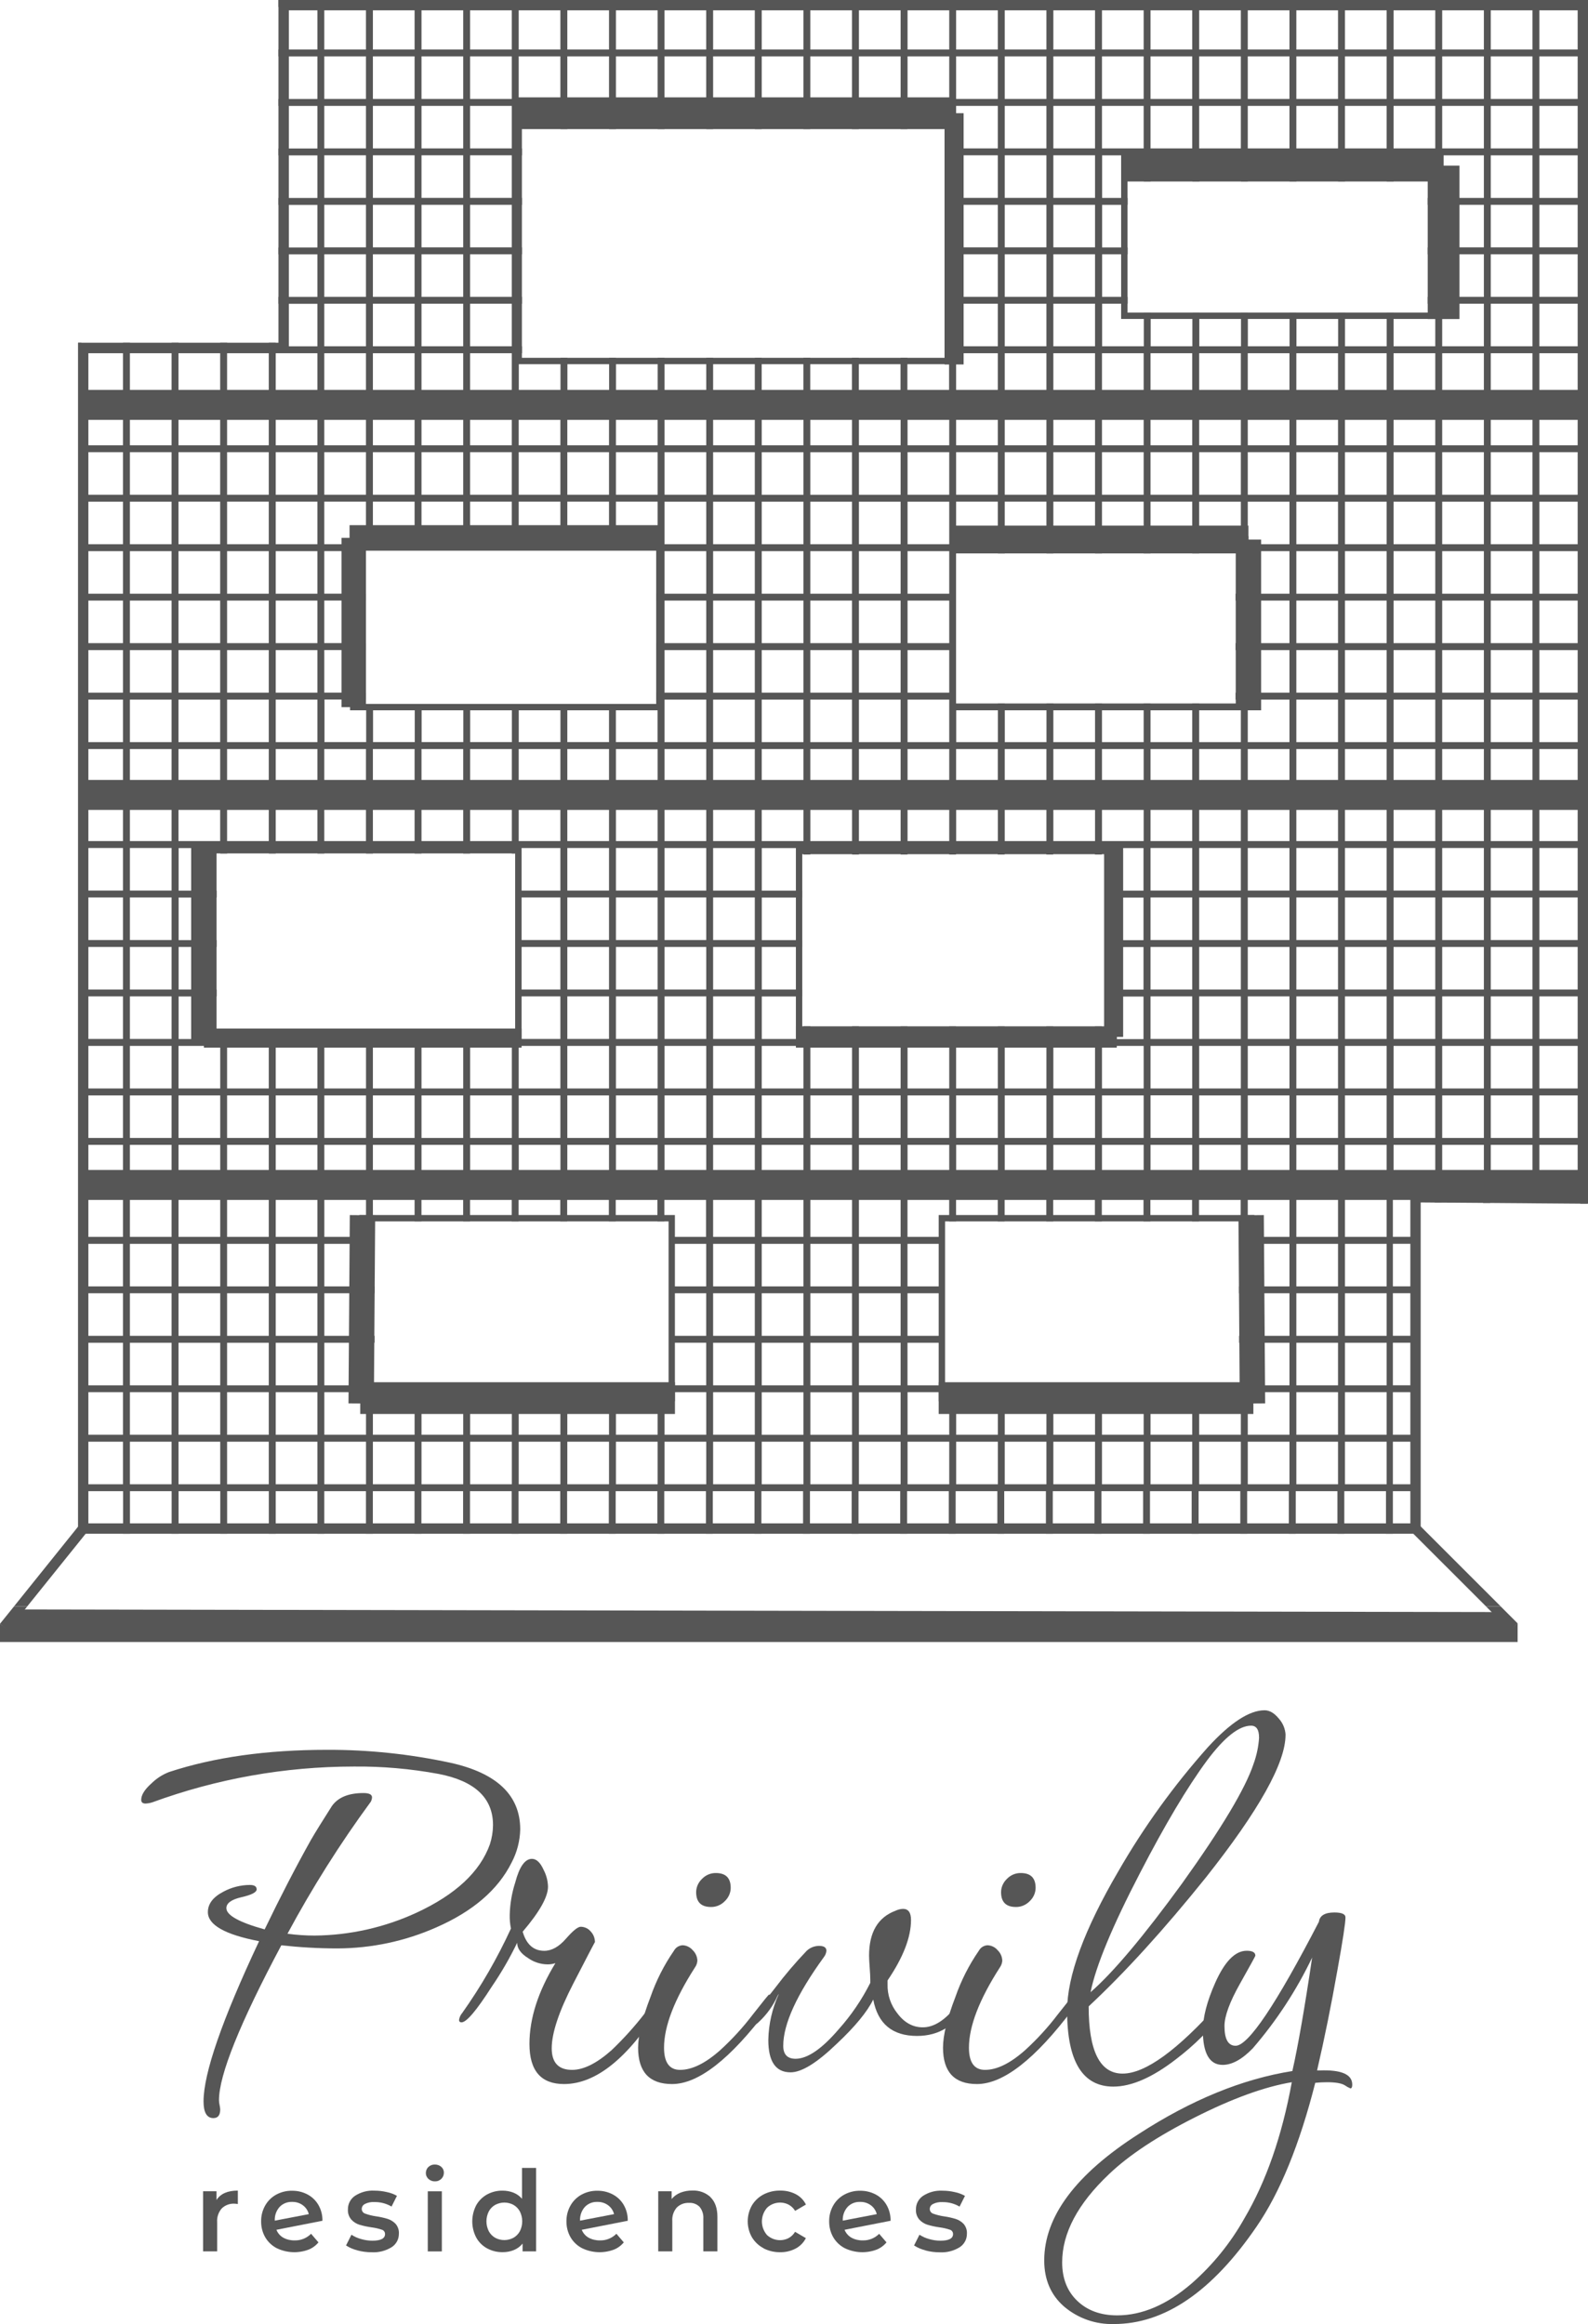 <?xml version="1.0" encoding="UTF-8"?>
<svg id="Layer_2" data-name="Layer 2" xmlns="http://www.w3.org/2000/svg" viewBox="0 0 311.6 455.95">
  <defs>
    <style>
      .cls-1 {
        fill: #565656;
      }
    </style>
  </defs>
  <g id="Layer_1-2" data-name="Layer 1">
    <g>
      <g>
        <path class="cls-1" d="M310.24,9.71h-8.18V1.36h8.18v8.35ZM310.24,19.41h-8.18v-8.35h8.18v8.35ZM310.24,29.12h-8.18v-8.35h8.18v8.35ZM310.24,38.83h-8.18v-8.35h8.18v8.35ZM310.24,48.53h-8.18v-8.35h8.18v8.35ZM310.24,58.24h-8.18v-8.35h8.18v8.35ZM310.24,67.94h-8.18v-8.35h8.18v8.35ZM310.24,77.65h-8.18v-8.35h8.18v8.35ZM310.24,87.36h-8.18v-8.35h8.18v8.35ZM310.24,97.06h-8.18v-8.35h8.18v8.35ZM310.24,106.77h-8.18v-8.35h8.18v8.35ZM310.24,116.48h-8.18v-8.35h8.18v8.35ZM310.24,126.18h-8.18v-8.35h8.18v8.35ZM310.24,135.89h-8.18v-8.35h8.18v8.35ZM310.24,145.6h-8.18v-8.35h8.18v8.35ZM310.24,155.3h-8.18v-8.35h8.18v8.35ZM310.24,165.01h-8.18v-8.35h8.18v8.35ZM310.24,174.71h-8.18v-8.35h8.18v8.35ZM310.24,184.42h-8.18v-8.35h8.18v8.35ZM310.24,194.13h-8.18v-8.35h8.18v8.35ZM310.24,203.83h-8.18v-8.35h8.18v8.35ZM310.24,213.54h-8.18v-8.35h8.18v8.35ZM310.24,223.25h-8.18v-8.35h8.18v8.35ZM310.24,232.95h-8.18v-8.35h8.18v8.35ZM300.7,9.71h-8.18V1.36h8.18v8.35ZM300.7,19.41h-8.18v-8.35h8.18v8.35ZM300.7,29.12h-8.18v-8.35h8.18v8.35ZM300.7,38.83h-8.18v-8.35h8.18v8.35ZM300.7,48.53h-8.18v-8.35h8.18v8.35ZM300.7,58.24h-8.18v-8.35h8.18v8.35ZM300.7,67.94h-8.18v-8.35h8.18v8.35ZM300.7,77.65h-8.18v-8.35h8.18v8.35ZM300.7,87.36h-8.18v-8.35h8.18v8.35ZM300.7,97.06h-8.18v-8.35h8.18v8.35ZM300.7,106.77h-8.18v-8.35h8.18v8.35ZM300.7,116.48h-8.18v-8.35h8.18v8.35ZM300.7,126.18h-8.18v-8.35h8.18v8.35ZM300.7,135.89h-8.18v-8.35h8.18v8.35ZM300.7,145.6h-8.18v-8.35h8.18v8.35ZM300.7,155.3h-8.18v-8.35h8.18v8.35ZM300.7,165.01h-8.18v-8.35h8.18v8.35ZM300.7,174.71h-8.18v-8.35h8.18v8.35ZM300.7,184.42h-8.18v-8.35h8.18v8.35ZM300.7,194.13h-8.18v-8.35h8.18v8.35ZM300.7,203.83h-8.18v-8.35h8.18v8.35ZM300.7,213.54h-8.18v-8.35h8.18v8.35ZM300.7,223.25h-8.18v-8.35h8.18v8.35ZM300.7,232.95h-8.18v-8.35h8.18v8.35ZM291.17,9.71h-8.18V1.36h8.18v8.35ZM291.17,19.41h-8.18v-8.35h8.18v8.35ZM291.17,29.12h-8.18v-8.35h8.18v8.35ZM291.17,38.83h-8.18v-8.35h8.18v8.35ZM291.17,48.53h-8.18v-8.35h8.18v8.35ZM291.17,58.24h-8.18v-8.35h8.18v8.35ZM291.17,67.94h-8.18v-8.35h8.18v8.35ZM291.17,77.65h-8.18v-8.35h8.18v8.35ZM291.17,87.36h-8.18v-8.35h8.18v8.35ZM291.17,97.06h-8.18v-8.35h8.18v8.35ZM291.17,106.77h-8.18v-8.35h8.18v8.35ZM291.17,116.48h-8.18v-8.35h8.18v8.35ZM291.17,126.18h-8.18v-8.35h8.18v8.35ZM291.17,135.89h-8.18v-8.35h8.18v8.35ZM291.17,145.6h-8.18v-8.35h8.18v8.35ZM291.17,155.3h-8.18v-8.35h8.18v8.35ZM291.17,165.01h-8.18v-8.35h8.18v8.35ZM291.17,174.71h-8.18v-8.35h8.18v8.35ZM291.17,184.42h-8.18v-8.35h8.18v8.35ZM291.17,194.13h-8.18v-8.35h8.18v8.35ZM291.17,203.83h-8.18v-8.35h8.18v8.35ZM291.17,213.54h-8.18v-8.35h8.18v8.35ZM291.17,223.25h-8.18v-8.35h8.18v8.35ZM291.17,232.95h-8.18v-8.35h8.18v8.35ZM281.63,9.71h-8.18V1.36h8.18v8.35ZM281.63,19.41h-8.18v-8.35h8.18v8.35ZM281.63,29.12h-8.18v-8.35h8.18v8.35ZM281.63,38.83h-1.48v1.36h1.48v8.35h-1.48v1.35h1.48v8.35h-1.48v1.35h1.48v8.35h-8.18v-6.61h-1.35v6.61h-8.18v-6.61h-1.35v6.61h-8.18v-6.61h-1.35v6.61h-8.18v-6.61h-1.35v6.61h-8.18v-6.61h-1.36v6.61h-8.18v-6.61h-1.35v6.61h-8.18v-8.35h5.02v-1.35h-5.02v-8.35h5.02v-1.35h-5.02v-8.35h5.02v-1.36h-5.02v-8.35h8.18v5.13h1.35v-5.13h8.18v5.13h1.36v-5.13h8.18v5.13h1.35v-5.13h8.18v5.13h1.35v-5.13h8.18v5.13h1.35v-5.13h8.18v5.13h1.35v-5.13h8.18v8.35ZM281.63,77.65h-8.18v-8.35h8.18v8.35ZM281.63,87.36h-8.18v-8.35h8.18v8.35ZM281.63,97.06h-8.18v-8.35h8.18v8.35ZM281.63,106.77h-8.18v-8.35h8.18v8.35ZM281.63,116.48h-8.18v-8.35h8.18v8.35ZM281.63,126.18h-8.18v-8.35h8.18v8.35ZM281.63,135.89h-8.18v-8.35h8.18v8.35ZM281.63,145.6h-8.18v-8.35h8.18v8.35ZM281.63,155.3h-8.18v-8.35h8.18v8.35ZM281.63,165.01h-8.18v-8.35h8.18v8.35ZM281.63,174.71h-8.18v-8.35h8.18v8.35ZM281.63,184.42h-8.18v-8.35h8.18v8.35ZM281.63,194.13h-8.18v-8.35h8.18v8.35ZM281.63,203.83h-8.18v-8.35h8.18v8.35ZM281.63,213.54h-8.18v-8.35h8.18v8.35ZM281.63,223.25h-8.18v-8.35h8.18v8.35ZM281.63,232.95h-8.18v-8.35h8.18v8.35ZM272.09,77.65h-8.18v-8.35h8.18v8.35ZM272.09,87.36h-8.18v-8.35h8.18v8.35ZM272.09,97.06h-8.18v-8.35h8.18v8.35ZM272.09,106.77h-8.18v-8.35h8.18v8.35ZM272.09,116.48h-8.18v-8.35h8.18v8.35ZM272.09,126.18h-8.18v-8.35h8.18v8.35ZM272.09,135.89h-8.18v-8.35h8.18v8.35ZM272.09,145.6h-8.18v-8.35h8.18v8.35ZM272.09,155.3h-8.18v-8.35h8.18v8.35ZM272.09,165.01h-8.18v-8.35h8.18v8.35ZM272.09,174.71h-8.18v-8.35h8.18v8.35ZM272.09,184.42h-8.18v-8.35h8.18v8.35ZM272.09,194.13h-8.18v-8.35h8.18v8.35ZM272.09,203.83h-8.18v-8.35h8.18v8.35ZM272.09,213.54h-8.18v-8.35h8.18v8.35ZM272.09,223.25h-8.18v-8.35h8.18v8.35ZM272.09,232.95h-8.18v-8.35h8.18v8.35ZM272.09,242.66h-8.18v-8.35h8.18v8.35ZM272.09,252.37h-8.18v-8.35h8.18v8.35ZM272.09,262.07h-8.18v-8.35h8.18v8.35ZM272.09,271.78h-8.18v-8.35h8.18v8.35ZM272.09,281.48h-8.18v-8.35h8.18v8.35ZM272.09,291.19h-8.18v-8.35h8.18v8.35ZM262.55,77.65h-8.18v-8.35h8.18v8.35ZM262.55,87.36h-8.18v-8.35h8.18v8.35ZM262.55,97.06h-8.18v-8.35h8.18v8.35ZM262.55,106.77h-8.18v-8.35h8.18v8.35ZM262.55,116.48h-8.18v-8.35h8.18v8.35ZM262.55,126.18h-8.18v-8.35h8.18v8.35ZM262.55,135.89h-8.18v-8.35h8.18v8.35ZM262.55,145.6h-8.18v-8.35h8.18v8.35ZM262.55,155.3h-8.18v-8.35h8.18v8.35ZM262.55,165.01h-8.18v-8.35h8.18v8.35ZM262.55,174.71h-8.18v-8.35h8.18v8.35ZM262.55,184.42h-8.18v-8.35h8.18v8.35ZM262.55,194.13h-8.18v-8.35h8.18v8.35ZM262.55,203.83h-8.18v-8.35h8.18v8.35ZM262.55,213.54h-8.18v-8.35h8.18v8.35ZM262.55,223.25h-8.18v-8.35h8.18v8.35ZM262.55,232.95h-8.18v-8.35h8.18v8.35ZM262.55,242.66h-8.18v-8.35h8.18v8.35ZM262.55,252.37h-8.18v-8.35h8.18v8.35ZM262.55,262.07h-8.18v-8.35h8.18v8.35ZM262.55,271.78h-8.18v-8.35h8.18v8.35ZM262.55,281.48h-8.18v-8.35h8.18v8.35ZM262.55,291.19h-8.18v-8.35h8.18v8.35ZM253.02,77.65h-8.18v-8.35h8.18v8.35ZM253.02,87.36h-8.18v-8.35h8.18v8.35ZM253.02,97.06h-8.18v-8.35h8.18v8.35ZM253.02,106.77h-8.18v-8.35h8.18v8.35ZM253.02,116.48h-8.18v-8.35h8.18v8.35ZM253.02,126.18h-8.18v-8.35h8.18v8.35ZM253.02,135.89h-8.18v-8.35h8.18v8.35ZM253.02,145.6h-8.18v-8.35h8.18v8.35ZM253.02,155.3h-8.18v-8.35h8.18v8.35ZM253.02,165.01h-8.18v-8.35h8.18v8.35ZM253.02,174.71h-8.18v-8.35h8.18v8.35ZM253.02,184.42h-8.18v-8.35h8.18v8.35ZM253.02,194.13h-8.18v-8.35h8.18v8.35ZM253.02,203.83h-8.18v-8.35h8.18v8.35ZM253.02,213.54h-8.18v-8.35h8.18v8.35ZM253.02,223.25h-8.18v-8.35h8.18v8.35ZM253.02,232.95h-8.18v-8.35h8.18v8.35ZM253.02,242.66h-8.18v-8.35h8.18v8.35ZM253.02,252.37h-8.18v-8.35h8.18v8.35ZM253.02,262.07h-8.18v-8.35h8.18v8.35ZM253.02,271.78h-8.18v-8.35h8.18v8.35ZM253.02,281.48h-8.18v-8.35h8.18v8.35ZM253.02,291.19h-8.18v-8.35h8.18v8.35ZM243.48,77.65h-8.18v-8.35h8.18v8.35ZM243.48,87.36h-8.18v-8.35h8.18v8.35ZM243.48,97.06h-8.18v-8.35h8.18v8.35ZM243.48,106.77h-8.18v-8.35h8.18v8.35ZM233.94,98.42v8.35h-8.18v-8.35h8.18ZM233.94,88.71v8.35h-8.18v-8.35h8.18ZM225.76,77.65v-8.35h8.18v8.35h-8.18ZM233.94,79.01v8.35h-8.18v-8.35h8.18ZM243.48,116.48h-1.03v1.35h1.03v8.35h-1.03v1.36h1.03v8.35h-1.03v1.36h1.03v8.35h-8.18v-7.58h-1.36v7.58h-8.18v-7.58h-1.35v7.58h-8.18v-7.58h-1.36v7.58h-8.18v-7.58h-1.35v7.58h-8.18v-7.58h-1.35v7.58h-8.18v-7.58h-.03v-29.43h.03v-.45h8.18v.45h1.35v-.45h8.18v.45h1.35v-.45h8.18v.45h1.36v-.45h8.18v.45h1.35v-.45h8.18v.45h1.36v-.45h8.18v8.35ZM243.48,155.3h-8.18v-8.35h8.18v8.35ZM243.48,165.01h-8.18v-8.35h8.18v8.35ZM243.48,174.71h-8.18v-8.35h8.18v8.35ZM243.48,184.42h-8.18v-8.35h8.18v8.35ZM243.48,194.13h-8.18v-8.35h8.18v8.35ZM243.48,203.83h-8.18v-8.35h8.18v8.35ZM243.48,213.54h-8.18v-8.35h8.18v8.35ZM243.48,223.25h-8.18v-8.35h8.18v8.35ZM243.48,232.95h-8.18v-8.35h8.18v8.35ZM233.94,224.6v8.35h-8.18v-8.35h8.18ZM233.94,214.89v8.35h-8.18v-8.35h8.18ZM233.94,205.19v8.35h-8.18v-8.35h8.18ZM233.94,195.48v8.35h-8.18v-8.35h8.18ZM233.94,185.78v8.35h-8.18v-8.35h8.18ZM233.94,176.07v8.35h-8.18v-8.35h8.18ZM233.94,166.36v8.35h-8.18v-8.35h8.18ZM225.76,155.3v-8.35h8.18v8.35h-8.18ZM233.94,156.66v8.35h-8.18v-8.35h8.18ZM243.48,242.66h-.35v1.36h.35v8.35h-.35v1.35h.35v8.35h-.35v1.36h.35v8.35h-.35v.07h-57.9v-.07h-7.16v-8.35h7.16v-1.36h-7.16v-8.35h7.16v-1.35h-7.16v-8.35h7.16v-1.36h-7.16v-8.35h8.18v5.31h1.35v-5.31h8.18v5.31h1.35v-5.31h8.18v5.31h1.35v-5.31h8.18v5.31h1.36v-5.31h8.18v5.31h1.35v-5.31h8.18v5.31h1.36v-5.31h8.18v8.35ZM243.48,281.48h-8.18v-8.35h8.18v8.35ZM243.48,291.19h-8.18v-8.35h8.18v8.35ZM233.94,281.48h-8.18v-8.35h8.18v8.35ZM233.94,291.19h-8.18v-8.35h8.18v8.35ZM224.41,281.48h-8.18v-8.35h8.18v8.35ZM224.41,291.19h-8.18v-8.35h8.18v8.35ZM214.87,281.48h-8.18v-8.35h8.18v8.35ZM214.87,291.19h-8.18v-8.35h8.18v8.35ZM205.33,281.48h-8.18v-8.35h8.18v8.35ZM205.33,291.19h-8.18v-8.35h8.18v8.35ZM195.8,281.48h-8.18v-8.35h8.18v8.35ZM195.8,291.19h-8.18v-8.35h8.18v8.35ZM186.26,281.48h-8.18v-8.35h8.18v8.35ZM186.26,291.19h-8.18v-8.35h8.18v8.35ZM178.08,213.54v-8.35h8.18v8.35h-8.18ZM186.26,224.6v8.35h-8.18v-8.35h8.18ZM178.08,223.25v-8.35h8.18v8.35h-8.18ZM187.61,213.54v-8.35h8.18v8.35h-8.18ZM195.8,224.6v8.35h-8.18v-8.35h8.18ZM187.61,223.25v-8.35h8.18v8.35h-8.18ZM197.15,213.54v-8.35h8.18v8.35h-8.18ZM205.33,224.6v8.35h-8.18v-8.35h8.18ZM197.15,223.25v-8.35h8.18v8.35h-8.18ZM206.69,213.54v-8.35h8.18v8.35h-8.18ZM214.87,224.6v8.35h-8.18v-8.35h8.18ZM206.69,223.25v-8.35h8.18v8.35h-8.18ZM216.23,213.54v-8.35h8.18v8.35h-8.18ZM224.41,224.6v8.35h-8.18v-8.35h8.18ZM216.23,223.25v-8.35h8.18v8.35h-8.18ZM216.23,155.3v-8.35h8.18v8.35h-8.18ZM224.41,156.66v8.35h-8.18v-8.35h8.18ZM206.69,155.3v-8.35h8.18v8.35h-8.18ZM214.87,156.66v8.35h-8.18v-8.35h8.18ZM197.15,155.3v-8.35h8.18v8.35h-8.18ZM205.33,156.66v8.35h-8.18v-8.35h8.18ZM187.61,155.3v-8.35h8.18v8.35h-8.18ZM195.8,156.66v8.35h-8.18v-8.35h8.18ZM176.72,201.35v2.49h-8.18v-2.49h-1.35v2.49h-8.18v-2.49h-1.35v2.49h-8.18v-8.35h7.95v-1.36h-7.95v-8.35h7.95v-1.35h-7.95v-8.35h7.95v-1.35h-7.95v-8.35h8.18v1.27h1.35v-1.27h8.18v1.27h1.35v-1.27h8.18v1.27h1.35v-1.27h8.18v1.27h1.35v-1.27h8.18v1.27h1.35v-1.27h8.18v1.27h1.35v-1.27h8.18v1.27h1.36v-1.27h8.18v8.35h-7.52v1.36h7.52v8.35h-7.52v1.36h7.52v8.35h-7.52v1.36h7.52v8.35h-8.18v-2.49h-1.36v2.49h-8.18v-2.49h-1.35v2.49h-8.18v-2.49h-1.35v2.49h-8.18v-2.49h-1.35v2.49h-8.18v-2.49h-1.35ZM176.72,213.54h-8.18v-8.35h8.18v8.35ZM176.72,223.25h-8.18v-8.35h8.18v8.35ZM176.72,232.95h-8.18v-8.35h8.18v8.35ZM176.72,242.66h-8.18v-8.35h8.18v8.35ZM176.72,252.37h-8.18v-8.35h8.18v8.35ZM176.72,262.07h-8.18v-8.35h8.18v8.35ZM176.72,271.78h-8.18v-8.35h8.18v8.35ZM176.72,281.49h-8.18v-8.35h8.18v8.35ZM176.72,291.19h-8.18v-8.35h8.18v8.35ZM167.19,213.54h-8.18v-8.35h8.18v8.35ZM167.19,223.25h-8.18v-8.35h8.18v8.35ZM167.19,232.95h-8.18v-8.35h8.18v8.35ZM167.19,242.66h-8.18v-8.35h8.18v8.35ZM167.19,252.37h-8.18v-8.35h8.18v8.35ZM167.19,262.07h-8.18v-8.35h8.18v8.35ZM167.19,271.78h-8.18v-8.35h8.18v8.35ZM167.19,281.49h-8.18v-8.35h8.18v8.35ZM167.19,291.19h-8.18v-8.35h8.18v8.35ZM157.65,213.54h-8.18v-8.35h8.18v8.35ZM157.65,223.25h-8.18v-8.35h8.18v8.35ZM157.65,232.95h-8.18v-8.35h8.18v8.35ZM157.65,242.66h-8.18v-8.35h8.18v8.35ZM157.65,252.37h-8.18v-8.35h8.18v8.35ZM157.65,262.07h-8.18v-8.35h8.18v8.35ZM157.65,271.78h-8.18v-8.35h8.18v8.35ZM157.65,281.49h-8.18v-8.35h8.18v8.35ZM157.65,291.19h-8.18v-8.35h8.18v8.35ZM149.47,87.36v-8.35h8.18v8.35h-8.18ZM149.47,97.07v-8.35h8.18v8.35h-8.18ZM149.47,106.77v-8.35h8.18v8.35h-8.18ZM149.47,116.48v-8.35h8.18v8.35h-8.18ZM149.47,126.18v-8.35h8.18v8.35h-8.18ZM149.47,135.89v-8.35h8.18v8.35h-8.18ZM149.47,145.6v-8.35h8.18v8.35h-8.18ZM157.65,156.66v8.35h-8.18v-8.35h8.18ZM149.47,155.3v-8.35h8.18v8.35h-8.18ZM159,87.36v-8.35h8.18v8.35h-8.18ZM159,97.07v-8.35h8.18v8.35h-8.18ZM159,106.77v-8.35h8.18v8.35h-8.18ZM159,116.48v-8.35h8.18v8.35h-8.18ZM159,126.18v-8.35h8.18v8.35h-8.18ZM159,135.89v-8.35h8.18v8.35h-8.18ZM159,145.6v-8.35h8.18v8.35h-8.18ZM167.19,156.66v8.35h-8.18v-8.35h8.18ZM159,155.3v-8.35h8.18v8.35h-8.18ZM168.54,87.36v-8.35h8.18v8.35h-8.18ZM168.54,97.07v-8.35h8.18v8.35h-8.18ZM168.54,106.77v-8.35h8.18v8.35h-8.18ZM168.54,116.48v-8.35h8.18v8.35h-8.18ZM168.54,126.18v-8.35h8.18v8.35h-8.18ZM168.54,135.89v-8.35h8.18v8.35h-8.18ZM168.54,145.6v-8.35h8.18v8.35h-8.18ZM176.72,156.66v8.35h-8.18v-8.35h8.18ZM168.54,155.3v-8.35h8.18v8.35h-8.18ZM178.08,87.36v-8.35h8.18v8.35h-8.18ZM178.08,97.06v-8.35h8.18v8.35h-8.18ZM178.08,106.77v-8.35h8.18v8.35h-8.18ZM178.08,116.48v-8.35h8.18v8.35h-8.18ZM178.08,126.18v-8.35h8.18v8.35h-8.18ZM178.08,135.89v-8.35h8.18v8.35h-8.18ZM178.08,145.6v-8.35h8.18v8.35h-8.18ZM186.26,156.66v8.35h-8.18v-8.35h8.18ZM178.08,155.3v-8.35h8.18v8.35h-8.18ZM148.11,70.2v7.45h-8.18v-7.45h-1.35v7.45h-8.18v-7.45h-1.35v7.45h-8.18v-7.45h-1.35v7.45h-8.18v-7.45h-1.36v7.45h-8.18v-8.35h.63v-1.36h-.63v-8.35h.63v-1.35h-.63v-8.35h.63v-1.35h-.63v-8.35h.63v-1.36h-.63v-8.35h.63v-1.36h-.63v-8.35h8.18v4.56h1.36v-4.56h8.18v4.56h1.35v-4.56h8.18v4.56h1.35v-4.56h8.18v4.56h1.35v-4.56h8.18v4.56h1.35v-4.56h8.18v4.56h1.35v-4.56h8.18v4.56h1.35v-4.56h8.18v4.56h1.35v-4.56h8.18v8.35h-.44v1.36h.44v8.35h-.44v1.36h.44v8.35h-.44v1.35h.44v8.35h-.44v1.35h.44v8.35h-.44v1.36h.44v8.35h-8.18v-7.45h-1.35v7.45h-8.18v-7.45h-1.35v7.45h-8.18v-7.45h-1.35v7.45h-8.18v-7.45h-1.35ZM148.11,87.36h-8.18v-8.35h8.18v8.35ZM148.11,97.06h-8.18v-8.35h8.18v8.35ZM148.11,106.77h-8.18v-8.35h8.18v8.35ZM148.11,116.48h-8.18v-8.35h8.18v8.35ZM148.11,126.18h-8.18v-8.35h8.18v8.35ZM148.11,135.89h-8.18v-8.35h8.18v8.35ZM148.11,145.6h-8.18v-8.35h8.18v8.35ZM148.11,155.3h-8.18v-8.35h8.18v8.35ZM148.11,165.01h-8.18v-8.35h8.18v8.35ZM148.11,174.72h-8.18v-8.35h8.18v8.35ZM148.11,184.42h-8.18v-8.35h8.18v8.35ZM148.11,194.13h-8.18v-8.35h8.18v8.35ZM148.11,203.83h-8.18v-8.35h8.18v8.35ZM148.11,213.54h-8.18v-8.35h8.18v8.35ZM148.11,223.25h-8.18v-8.35h8.18v8.35ZM148.11,232.95h-8.18v-8.35h8.18v8.35ZM148.11,242.66h-8.18v-8.35h8.18v8.35ZM148.11,252.37h-8.18v-8.35h8.18v8.35ZM148.11,262.07h-8.18v-8.35h8.18v8.35ZM148.11,271.78h-8.18v-8.35h8.18v8.35ZM148.11,281.48h-8.18v-8.35h8.18v8.35ZM148.11,291.19h-8.18v-8.35h8.18v8.35ZM138.58,87.36h-8.18v-8.35h8.18v8.35ZM138.58,97.06h-8.18v-8.35h8.18v8.35ZM138.58,106.77h-8.18v-8.35h8.18v8.35ZM138.58,116.48h-8.18v-8.35h8.18v8.35ZM138.58,126.18h-8.18v-8.35h8.18v8.35ZM138.58,135.89h-8.18v-8.35h8.18v8.35ZM138.58,145.6h-8.18v-8.35h8.18v8.35ZM138.58,155.3h-8.18v-8.35h8.18v8.35ZM138.58,165.01h-8.18v-8.35h8.18v8.35ZM138.58,174.72h-8.18v-8.35h8.18v8.35ZM138.58,184.42h-8.18v-8.35h8.18v8.35ZM138.58,194.13h-8.18v-8.35h8.18v8.35ZM138.58,203.83h-8.18v-8.35h8.18v8.35ZM138.58,213.54h-8.18v-8.35h8.18v8.35ZM138.58,223.25h-8.18v-8.35h8.18v8.35ZM138.58,232.95h-8.18v-8.35h8.18v8.35ZM138.58,242.66h-7.18v1.36h7.17v8.35h-7.17v1.35h7.17v8.35h-7.17v1.35h7.17v8.35h-7.17v.07h-57.9v-.07h-.33v-8.35h.33v-1.36h-.33v-8.35h.33v-1.35h-.33v-8.35h.33v-1.36h-.33v-8.35h8.18v5.31h1.35v-5.31h8.18v5.31h1.35v-5.31h8.18v5.31h1.35v-5.31h8.18v5.31h1.35v-5.31h8.18v5.31h1.35v-5.31h8.18v5.31h1.36v-5.31h8.18v8.35ZM138.58,281.48h-8.18v-8.35h8.18v8.35ZM138.58,291.19h-8.18v-8.35h8.18v8.35ZM129.04,281.48h-8.18v-8.35h8.18v8.35ZM129.04,291.19h-8.18v-8.35h8.18v8.35ZM119.5,281.48h-8.18v-8.35h8.18v8.35ZM119.5,291.19h-8.18v-8.35h8.18v8.35ZM109.96,281.48h-8.18v-8.35h8.18v8.35ZM109.96,291.19h-8.18v-8.35h8.18v8.35ZM100.43,281.48h-8.18v-8.35h8.18v8.35ZM100.43,291.19h-8.18v-8.35h8.18v8.35ZM90.89,281.48h-8.18v-8.35h8.18v8.35ZM90.89,291.19h-8.18v-8.35h8.18v8.35ZM81.35,281.48h-8.18v-8.35h8.18v8.35ZM81.35,291.19h-8.18v-8.35h8.18v8.35ZM73.17,213.54v-8.35h8.18v8.35h-8.18ZM81.35,224.6v8.35h-8.18v-8.35h8.18ZM73.17,223.25v-8.35h8.18v8.35h-8.18ZM82.71,213.54v-8.35h8.18v8.35h-8.18ZM90.89,224.6v8.35h-8.18v-8.35h8.18ZM82.71,223.25v-8.35h8.18v8.35h-8.18ZM92.25,213.54v-8.35h8.18v8.35h-8.18ZM100.43,224.6v8.35h-8.18v-8.35h8.18ZM92.25,223.25v-8.35h8.18v8.35h-8.18ZM71.82,201.79v2.05h-8.18v-2.05h-1.35v2.05h-8.18v-2.05h-1.35v2.05h-8.18v-2.05h-1.35v2.05h-8.18v-8.35h7.48v-1.36h-7.48v-8.35h7.48v-1.35h-7.48v-8.35h7.48v-1.35h-7.48v-8.35h8.18v1.07h1.35v-1.07h8.18v1.07h1.35v-1.07h8.18v1.07h1.35v-1.07h8.18v1.07h1.35v-1.07h8.18v1.07h1.35v-1.07h8.18v1.07h1.35v-1.07h8.18v1.07h.68v34.35h-.68v2.05h-8.18v-2.05h-1.35v2.05h-8.18v-2.05h-1.35v2.05h-8.18v-2.05h-1.35ZM71.82,213.54h-8.18v-8.35h8.18v8.35ZM71.82,223.25h-8.18v-8.35h8.18v8.35ZM71.82,232.95h-8.18v-8.35h8.18v8.35ZM71.82,242.66h-8.18v-8.35h8.18v8.35ZM71.82,252.37h-8.18v-8.35h8.18v8.35ZM71.82,262.07h-8.18v-8.35h8.18v8.35ZM71.82,271.78h-8.18v-8.35h8.18v8.35ZM71.82,281.48h-8.18v-8.35h8.18v8.35ZM71.82,291.19h-8.18v-8.35h8.18v8.35ZM62.28,213.54h-8.18v-8.35h8.18v8.35ZM62.28,223.25h-8.18v-8.35h8.18v8.35ZM62.28,232.95h-8.18v-8.35h8.18v8.35ZM62.28,242.66h-8.18v-8.35h8.18v8.35ZM62.28,252.37h-8.18v-8.35h8.18v8.35ZM62.28,262.07h-8.18v-8.35h8.18v8.35ZM62.28,271.78h-8.18v-8.35h8.18v8.35ZM62.28,281.48h-8.18v-8.35h8.18v8.35ZM62.28,291.19h-8.18v-8.35h8.18v8.35ZM52.74,213.54h-8.18v-8.35h8.18v8.35ZM52.74,223.25h-8.18v-8.35h8.18v8.35ZM52.74,232.95h-8.18v-8.35h8.18v8.35ZM52.74,242.66h-8.18v-8.35h8.18v8.35ZM52.74,252.37h-8.18v-8.35h8.18v8.35ZM52.74,262.07h-8.18v-8.35h8.18v8.35ZM52.74,271.78h-8.18v-8.35h8.18v8.35ZM52.74,281.48h-8.18v-8.35h8.18v8.35ZM52.74,291.19h-8.18v-8.35h8.18v8.35ZM43.21,213.54h-8.18v-8.35h8.18v8.35ZM43.21,223.25h-8.18v-8.35h8.18v8.35ZM43.21,232.95h-8.18v-8.35h8.18v8.35ZM43.21,242.66h-8.18v-8.35h8.18v8.35ZM43.21,252.37h-8.18v-8.35h8.18v8.35ZM43.21,262.07h-8.18v-8.35h8.18v8.35ZM43.21,271.78h-8.18v-8.35h8.18v8.35ZM43.21,281.48h-8.18v-8.35h8.18v8.35ZM43.21,291.19h-8.18v-8.35h8.18v8.35ZM35.02,156.66h8.18v8.35h-8.18v-8.35ZM35.02,146.95h8.18v8.35h-8.18v-8.35ZM35.02,137.25h8.18v8.35h-8.18v-8.35ZM35.02,127.54h8.18v8.35h-8.18v-8.35ZM35.02,117.83h8.18v8.35h-8.18v-8.35ZM35.02,108.13h8.18v8.35h-8.18v-8.35ZM35.02,98.42h8.18v8.35h-8.18v-8.35ZM35.02,88.71h8.18v8.35h-8.18v-8.35ZM35.02,79.01h8.18v8.35h-8.18v-8.35ZM35.02,69.3h8.18v8.35h-8.18v-8.35ZM44.56,156.66h8.18v8.35h-8.18v-8.35ZM44.56,146.95h8.18v8.35h-8.18v-8.35ZM44.56,137.25h8.18v8.35h-8.18v-8.35ZM44.56,127.54h8.18v8.35h-8.18v-8.35ZM44.56,117.83h8.18v8.35h-8.18v-8.35ZM44.56,108.13h8.18v8.35h-8.18v-8.35ZM44.56,98.42h8.18v8.35h-8.18v-8.35ZM44.56,88.71h8.18v8.35h-8.18v-8.35ZM44.56,79.01h8.18v8.35h-8.18v-8.35ZM44.56,69.3h8.18v8.35h-8.18v-8.35ZM54.1,156.66h8.18v8.35h-8.18v-8.35ZM54.1,146.95h8.18v8.35h-8.18v-8.35ZM54.1,137.25h8.18v8.35h-8.18v-8.35ZM54.1,127.54h8.18v8.35h-8.18v-8.35ZM54.1,117.83h8.18v8.35h-8.18v-8.35ZM54.1,108.13h8.18v8.35h-8.18v-8.35ZM54.1,98.42h8.18v8.35h-8.18v-8.35ZM54.1,88.71h8.18v8.35h-8.18v-8.35ZM54.1,79.01h8.18v8.35h-8.18v-8.35ZM54.1,69.3h8.18v8.35h-8.18v-8.35ZM63.63,156.66h8.18v8.35h-8.18v-8.35ZM63.63,146.95h8.18v8.35h-8.18v-8.35ZM81.35,156.66v8.35h-8.18v-8.35h8.18ZM73.17,155.3v-8.35h8.18v8.35h-8.18ZM90.89,156.66v8.35h-8.18v-8.35h8.18ZM82.71,155.3v-8.35h8.18v8.35h-8.18ZM100.43,156.66v8.35h-8.18v-8.35h8.18ZM92.25,155.3v-8.35h8.18v8.35h-8.18ZM101.78,155.3v-8.35h8.18v8.35h-8.18ZM101.78,165.01v-8.35h8.18v8.35h-8.18ZM101.78,174.72v-8.35h8.18v8.35h-8.18ZM101.78,184.42v-8.35h8.18v8.35h-8.18ZM101.78,194.13v-8.35h8.18v8.35h-8.18ZM101.78,203.83v-8.35h8.18v8.35h-8.18ZM101.78,213.54v-8.35h8.18v8.35h-8.18ZM109.97,224.6v8.35h-8.18v-8.35h8.18ZM101.78,223.25v-8.35h8.18v8.35h-8.18ZM111.32,155.3v-8.35h8.18v8.35h-8.18ZM111.32,165.01v-8.35h8.18v8.35h-8.18ZM111.32,174.71v-8.35h8.18v8.35h-8.18ZM111.32,184.42v-8.35h8.18v8.35h-8.18ZM111.32,194.13v-8.35h8.18v8.35h-8.18ZM111.32,203.83v-8.35h8.18v8.35h-8.18ZM111.32,213.54v-8.35h8.18v8.35h-8.18ZM119.5,224.6v8.35h-8.18v-8.35h8.18ZM111.32,223.25v-8.35h8.18v8.35h-8.18ZM120.86,155.3v-8.35h8.18v8.35h-8.18ZM120.86,165.01v-8.35h8.18v8.35h-8.18ZM120.86,174.71v-8.35h8.18v8.35h-8.18ZM120.86,184.42v-8.35h8.18v8.35h-8.18ZM120.86,194.13v-8.35h8.18v8.35h-8.18ZM120.86,203.83v-8.35h8.18v8.35h-8.18ZM120.86,213.54v-8.35h8.18v8.35h-8.18ZM129.04,224.6v8.35h-8.18v-8.35h8.18ZM120.86,223.25v-8.35h8.18v8.35h-8.18ZM129.04,98.42v8.35h-8.18v-8.35h8.18ZM120.86,87.36v-8.35h8.18v8.35h-8.18ZM129.04,88.71v8.35h-8.18v-8.35h8.18ZM119.5,98.42v8.35h-8.18v-8.35h8.18ZM111.32,87.36v-8.35h8.18v8.35h-8.18ZM119.5,88.71v8.35h-8.18v-8.35h8.18ZM63.63,137.24h8.17v-1.36h-8.17v-8.35h8.17v-1.36h-8.17v-8.35h8.17v-1.35h-8.17v-8.35h8.17v-.12h56.96v.12h.27v8.35h-.27v1.35h.27v8.35h-.27v1.36h.27v8.35h-.27v1.36h.27v8.35h-8.18v-7.49h-1.35v7.49h-8.18v-7.49h-1.35v7.49h-8.18v-7.49h-1.35v7.49h-8.18v-7.49h-1.35v7.49h-8.18v-7.49h-1.35v7.49h-8.18v-7.49h-1.35v7.49h-8.18v-8.35ZM63.63,98.42h8.18v8.35h-8.18v-8.35ZM63.63,88.71h8.18v8.35h-8.18v-8.35ZM63.63,79.01h8.18v8.35h-8.18v-8.35ZM63.63,69.3h8.18v8.35h-8.18v-8.35ZM63.63,59.59h8.18v8.35h-8.18v-8.35ZM63.63,49.89h8.18v8.35h-8.18v-8.35ZM63.63,40.18h8.18v8.35h-8.18v-8.35ZM63.63,30.47h8.18v8.35h-8.18v-8.35ZM63.63,20.77h8.18v8.35h-8.18v-8.35ZM63.63,11.06h8.18v8.35h-8.18v-8.35ZM63.63,1.36h8.18v8.35h-8.18V1.36ZM73.17,98.42h8.18v8.35h-8.18v-8.35ZM73.17,88.71h8.18v8.35h-8.18v-8.35ZM73.17,79.01h8.18v8.35h-8.18v-8.35ZM73.17,69.3h8.18v8.35h-8.18v-8.35ZM73.17,59.59h8.18v8.35h-8.18v-8.35ZM73.17,49.89h8.18v8.35h-8.18v-8.35ZM73.17,40.18h8.18v8.35h-8.18v-8.35ZM73.17,30.47h8.18v8.35h-8.18v-8.35ZM73.17,20.77h8.18v8.35h-8.18v-8.35ZM73.17,11.06h8.18v8.35h-8.18v-8.35ZM73.17,1.36h8.18v8.35h-8.18V1.36ZM82.71,98.42h8.18v8.35h-8.18v-8.35ZM82.71,88.71h8.18v8.35h-8.18v-8.35ZM82.71,79.01h8.18v8.35h-8.18v-8.35ZM82.71,69.3h8.18v8.35h-8.18v-8.35ZM82.71,59.59h8.18v8.35h-8.18v-8.35ZM82.71,49.89h8.18v8.35h-8.18v-8.35ZM82.71,40.18h8.18v8.35h-8.18v-8.35ZM82.71,30.47h8.18v8.35h-8.18v-8.35ZM82.71,20.77h8.18v8.35h-8.18v-8.35ZM82.71,11.06h8.18v8.35h-8.18v-8.35ZM82.71,1.36h8.18v8.35h-8.18V1.36ZM92.24,98.42h8.18v8.35h-8.18v-8.35ZM92.24,88.71h8.18v8.35h-8.18v-8.35ZM92.24,79.01h8.18v8.35h-8.18v-8.35ZM92.24,69.3h8.18v8.35h-8.18v-8.35ZM92.24,59.59h8.18v8.35h-8.18v-8.35ZM92.24,49.89h8.18v8.35h-8.18v-8.35ZM92.24,40.18h8.18v8.35h-8.18v-8.35ZM92.24,30.47h8.18v8.35h-8.18v-8.35ZM92.24,20.77h8.18v8.35h-8.18v-8.35ZM92.24,11.06h8.18v8.35h-8.18v-8.35ZM92.24,1.36h8.18v8.35h-8.18V1.36ZM101.78,98.42h8.18v8.35h-8.18v-8.35ZM101.78,88.71h8.18v8.35h-8.18v-8.35ZM101.78,79.01h8.18v8.35h-8.18v-8.35ZM101.78,11.06h8.18v8.35h-8.18v-8.35ZM101.78,1.36h8.18v8.35h-8.18V1.36ZM111.32,11.06h8.18v8.35h-8.18v-8.35ZM111.32,1.36h8.18v8.35h-8.18V1.36ZM120.86,11.06h8.18v8.35h-8.18v-8.35ZM120.86,1.36h8.18v8.35h-8.18V1.36ZM130.39,11.06h8.18v8.35h-8.18v-8.35ZM130.39,1.36h8.18v8.35h-8.18V1.36ZM139.93,11.06h8.18v8.35h-8.18v-8.35ZM139.93,1.36h8.18v8.35h-8.18V1.36ZM149.47,11.06h8.18v8.35h-8.18v-8.35ZM149.47,1.36h8.18v8.35h-8.18V1.36ZM159,11.06h8.18v8.35h-8.18v-8.35ZM159,1.36h8.18v8.35h-8.18V1.36ZM168.54,11.06h8.18v8.35h-8.18v-8.35ZM168.54,1.36h8.18v8.35h-8.18V1.36ZM178.08,11.06h8.18v8.35h-8.18v-8.35ZM178.08,1.36h8.18v8.35h-8.18V1.36ZM187.61,98.42h8.18v8.35h-8.18v-8.35ZM187.61,88.71h8.18v8.35h-8.18v-8.35ZM187.61,79.01h8.18v8.35h-8.18v-8.35ZM187.61,69.3h8.18v8.35h-8.18v-8.35ZM187.61,59.59h8.18v8.35h-8.18v-8.35ZM187.61,49.89h8.18v8.35h-8.18v-8.35ZM187.61,40.18h8.18v8.35h-8.18v-8.35ZM187.61,30.47h8.18v8.35h-8.18v-8.35ZM187.61,20.77h8.18v8.35h-8.18v-8.35ZM187.61,11.06h8.18v8.35h-8.18v-8.35ZM187.61,1.36h8.18v8.35h-8.18V1.36ZM197.15,98.42h8.18v8.35h-8.18v-8.35ZM197.15,88.71h8.18v8.35h-8.18v-8.35ZM197.15,79.01h8.18v8.35h-8.18v-8.35ZM197.15,69.3h8.18v8.35h-8.18v-8.35ZM197.15,59.59h8.18v8.35h-8.18v-8.35ZM197.15,49.89h8.18v8.35h-8.18v-8.35ZM197.15,40.18h8.18v8.35h-8.18v-8.35ZM197.15,30.47h8.18v8.35h-8.18v-8.35ZM197.15,20.77h8.18v8.35h-8.18v-8.35ZM197.15,11.06h8.18v8.35h-8.18v-8.35ZM197.15,1.36h8.18v8.35h-8.18V1.36ZM206.69,98.42h8.18v8.35h-8.18v-8.35ZM206.69,88.71h8.18v8.35h-8.18v-8.35ZM206.69,79.01h8.18v8.35h-8.18v-8.35ZM206.69,69.3h8.18v8.35h-8.18v-8.35ZM206.69,59.59h8.18v8.35h-8.18v-8.35ZM206.69,49.89h8.18v8.35h-8.18v-8.35ZM206.69,40.18h8.18v8.35h-8.18v-8.35ZM206.69,30.47h8.18v8.35h-8.18v-8.35ZM206.69,20.77h8.18v8.35h-8.18v-8.35ZM206.69,11.06h8.18v8.35h-8.18v-8.35ZM206.69,1.36h8.18v8.35h-8.18V1.36ZM216.23,98.42h8.18v8.35h-8.18v-8.35ZM216.23,88.71h8.18v8.35h-8.18v-8.35ZM216.23,79.01h8.18v8.35h-8.18v-8.35ZM216.23,69.3h8.18v8.35h-8.18v-8.35ZM216.23,20.77h8.18v8.35h-8.18v-8.35ZM216.23,11.06h8.18v8.35h-8.18v-8.35ZM216.23,1.36h8.18v8.35h-8.18V1.36ZM225.76,20.77h8.18v8.35h-8.18v-8.35ZM225.76,11.06h8.18v8.35h-8.18v-8.35ZM225.76,1.36h8.18v8.35h-8.18V1.36ZM235.3,20.77h8.18v8.35h-8.18v-8.35ZM235.3,11.06h8.18v8.35h-8.18v-8.35ZM235.3,1.36h8.18v8.35h-8.18V1.36ZM244.84,20.77h8.18v8.35h-8.18v-8.35ZM244.84,11.06h8.18v8.35h-8.18v-8.35ZM244.84,1.36h8.18v8.35h-8.18V1.36ZM254.37,20.77h8.18v8.35h-8.18v-8.35ZM254.37,11.06h8.18v8.35h-8.18v-8.35ZM254.37,1.36h8.18v8.35h-8.18V1.36ZM263.91,20.77h8.18v8.35h-8.18v-8.35ZM263.91,11.06h8.18v8.35h-8.18v-8.35ZM263.91,1.36h8.18v8.35h-8.18V1.36ZM33.67,77.65h-8.18v-8.35h8.18v8.35ZM33.67,87.36h-8.18v-8.35h8.18v8.35ZM33.67,97.06h-8.18v-8.35h8.18v8.35ZM33.67,106.77h-8.18v-8.35h8.18v8.35ZM33.67,116.48h-8.18v-8.35h8.18v8.35ZM33.67,126.18h-8.18v-8.35h8.18v8.35ZM33.67,135.89h-8.18v-8.35h8.18v8.35ZM33.67,145.6h-8.18v-8.35h8.18v8.35ZM33.67,155.3h-8.18v-8.35h8.18v8.35ZM33.67,165.01h-8.18v-8.35h8.18v8.35ZM33.67,174.71h-8.18v-8.35h8.18v8.35ZM33.67,184.42h-8.18v-8.35h8.18v8.35ZM33.67,194.13h-8.18v-8.35h8.18v8.35ZM33.67,203.83h-8.18v-8.35h8.18v8.35ZM33.67,213.54h-8.18v-8.35h8.18v8.35ZM33.67,223.25h-8.18v-8.35h8.18v8.35ZM33.67,232.95h-8.18v-8.35h8.18v8.35ZM33.67,242.66h-8.18v-8.35h8.18v8.35ZM33.67,252.37h-8.18v-8.35h8.18v8.35ZM33.67,262.07h-8.18v-8.35h8.18v8.35ZM33.67,271.78h-8.18v-8.35h8.18v8.35ZM33.67,281.48h-8.18v-8.35h8.18v8.35ZM33.67,291.19h-8.18v-8.35h8.18v8.35ZM24.13,77.65h-8.18v-8.35h8.18v8.35ZM24.13,87.36h-8.18v-8.35h8.18v8.35ZM24.13,97.06h-8.18v-8.35h8.18v8.35ZM24.13,106.77h-8.18v-8.35h8.18v8.35ZM24.13,116.48h-8.18v-8.35h8.18v8.35ZM24.13,126.18h-8.18v-8.35h8.18v8.35ZM24.13,135.89h-8.18v-8.35h8.18v8.35ZM24.13,145.6h-8.18v-8.35h8.18v8.35ZM24.13,155.3h-8.18v-8.35h8.18v8.35ZM24.13,165.01h-8.18v-8.35h8.18v8.35ZM24.13,174.71h-8.18v-8.35h8.18v8.35ZM24.13,184.42h-8.18v-8.35h8.18v8.35ZM24.13,194.13h-8.18v-8.35h8.18v8.35ZM24.13,203.83h-8.18v-8.35h8.18v8.35ZM24.13,213.54h-8.18v-8.35h8.18v8.35ZM24.13,223.25h-8.18v-8.35h8.18v8.35ZM24.13,232.95h-8.18v-8.35h8.18v8.35ZM24.13,242.66h-8.18v-8.35h8.18v8.35ZM24.13,252.37h-8.18v-8.35h8.18v8.35ZM24.13,262.07h-8.18v-8.35h8.18v8.35ZM24.13,271.78h-8.18v-8.35h8.18v8.35ZM24.13,281.48h-8.18v-8.35h8.18v8.35ZM24.13,291.19h-8.18v-8.35h8.18v8.35ZM54.64,0v1.36h7.64v8.35h-7.64v1.36h7.64v8.35h-7.64v1.36h7.64v8.35h-7.64v1.36h7.64v8.35h-7.64v1.36h7.64v8.35h-7.64v1.35h7.64v8.35h-7.64v1.35h7.64v8.35h-8.18v-.7h-1.35v.7h-8.18v-.7h-1.35v.7h-8.18v-.7h-1.36v.7h-8.18v-.7h-1.35v.7h-8.18v-.7h-.64v233.65h.64v-8.35h8.18v8.35h1.35v-8.35h8.18v8.35h1.36v-8.35h8.18v8.35h1.35v-8.35h8.18v8.35h1.35v-8.35h8.18v8.35h1.35v-8.35h8.18v8.35h1.35v-8.35h8.18v8.35h1.35v-8.35h8.18v8.35h1.35v-8.35h8.18v8.35h1.35v-8.35h8.18v8.35h1.35v-8.35h8.18v8.35h1.35v-8.35h8.18v8.35h1.35v-8.35h8.18v8.35h1.35v-8.35h8.18v8.35h1.35v-8.35h8.18v8.35h1.35v-8.35h8.18v8.35h1.35v-8.35h8.18v8.35h1.35v-8.35h8.18v8.35h1.35v-8.35h8.18v8.35h1.35v-8.35h8.18v8.35h1.35v-8.35h8.18v8.35h1.36v-8.35h8.18v8.35h1.35v-8.35h8.18v8.35h1.36v-8.35h8.18v8.35h1.35v-8.35h8.18v8.35h1.35v-8.35h8.18v8.35h1.35v-8.35h8.18v8.35h1.35v-8.35h5.32v-1.36h-5.32v-8.35h5.32v-1.36h-5.32v-8.35h5.32v-1.36h-5.32v-8.35h5.32v-1.36h-5.32v-8.35h5.32v-1.35h-5.32v-8.35h5.32v-1.36h-5.32v-8.35h8.18v1.61h1.35s0-1.61,0-1.61h8.18v1.69h1.35s0-1.69,0-1.69h8.18v1.76h1.35s0-1.76,0-1.76h8.18v1.83h1.35S311.59,0,311.59,0H54.64Z"/>
        <rect class="cls-1" x="16.1" y="229.53" width="294.71" height="5.88"/>
        <rect class="cls-1" x="16.1" y="153.01" width="294.71" height="5.88"/>
        <rect class="cls-1" x="16.1" y="76.49" width="294.71" height="5.88"/>
        <polygon class="cls-1" points="17.11 300.52 15.53 299.24 2.76 315.13 5.36 315.13 17.11 300.52"/>
        <polygon class="cls-1" points="278.47 299.16 277.03 300.6 291.57 315.13 294.45 315.13 278.47 299.16"/>
        <polygon class="cls-1" points="292.87 316.26 4.32 315.75 1.58 319.66 0 318.56 0 322.14 297.79 322.14 297.79 318.48 296.36 319.72 292.87 316.26"/>
        <polygon class="cls-1" points="291.57 315.14 296.36 319.92 297.79 318.48 294.45 315.14 291.57 315.14"/>
        <polygon class="cls-1" points="5.36 315.14 2.76 315.14 0 318.56 1.58 319.84 5.36 315.14"/>
        <path class="cls-1" d="M221.24,61.33h61.4v-27.4h-61.4v27.4ZM283.88,62.57h-63.89v-29.89h63.89v29.89Z"/>
        <rect class="cls-1" x="280.15" y="32.49" width="6.23" height="30.1"/>
        <rect class="cls-1" x="219.99" y="29.38" width="63.28" height="6.23"/>
        <path class="cls-1" d="M157.42,202.74h60.48v-35.16h-60.48v35.16ZM219.14,204.13h-62.97v-37.94h62.97v37.94Z"/>
        <rect class="cls-1" x="216.65" y="166.19" width="3.74" height="37.24"/>
        <rect class="cls-1" x="156.17" y="201.35" width="62.97" height="4.18"/>
        <path class="cls-1" d="M40.63,203.03h60.48v-35.6h-60.48v35.6ZM102.35,204.28h-62.97v-38.09h62.97v38.09Z"/>
        <rect class="cls-1" x="37.51" y="166.19" width="4.98" height="38.09"/>
        <rect class="cls-1" x="40.01" y="201.79" width="62.34" height="3.74"/>
        <path class="cls-1" d="M17.34,298.86h259.4v-65.01h32.83s0-231.82,0-231.82H56.68v67.24H17.34v229.59ZM278.77,300.9H15.31V67.24h39.33V0h256.96v236.15l-32.83-.25v64.99Z"/>
        <path class="cls-1" d="M69.92,138.1h58.84v-31.96h-58.84v31.96ZM130,139.35h-61.31v-34.45h61.31v34.45Z"/>
        <rect class="cls-1" x="68.59" y="103.03" width="61.41" height="4.98"/>
        <rect class="cls-1" x="67.01" y="105.52" width="4.8" height="33.21"/>
        <path class="cls-1" d="M71.75,273.66h59.44v-34.04h-59.44v34.04ZM132.43,274.9h-61.93v-36.53h61.93v36.53Z"/>
        <rect class="cls-1" x="70.69" y="271.17" width="61.75" height="6.23"/>
        <polygon class="cls-1" points="73.36 275.36 68.38 275.32 68.64 238.38 73.62 238.42 73.36 275.36"/>
        <path class="cls-1" d="M244.88,239.62h-59.44v34.04h59.44v-34.04ZM184.19,238.37h61.93v36.53h-61.93v-36.53Z"/>
        <rect class="cls-1" x="184.19" y="271.17" width="61.75" height="6.23"/>
        <polygon class="cls-1" points="243.27 275.36 248.25 275.32 247.99 238.38 243.01 238.42 243.27 275.36"/>
        <path class="cls-1" d="M187.58,138.01h56.17v-31.5h-56.17v31.5ZM244.97,139.35h-58.61v-34.17h58.61v34.17Z"/>
        <rect class="cls-1" x="186.36" y="103.12" width="58.61" height="5.45"/>
        <rect class="cls-1" x="242.48" y="105.86" width="4.98" height="33.49"/>
        <path class="cls-1" d="M102.41,70.2h83.92V23.65h-83.92v46.55ZM187.57,71.45h-86.41V22.41h86.41v49.04Z"/>
        <rect class="cls-1" x="101.1" y="19.1" width="86.1" height="6.23"/>
        <rect class="cls-1" x="185.34" y="22.21" width="3.74" height="49.29"/>
      </g>
      <g>
        <path class="cls-1" d="M46.67,429.77v2.63c-.21-.04-.42-.06-.64-.07-.46-.03-.92.04-1.36.2-.43.16-.83.41-1.16.73-.65.75-.97,1.72-.9,2.7v5.72h-2.76v-11.79h2.63v1.72c.79-1.24,2.19-1.85,4.2-1.85Z"/>
        <path class="cls-1" d="M54.86,432.97c-.65.73-.99,1.69-.94,2.67v.02l6.67-1.28c-.17-.7-.58-1.31-1.16-1.74-.61-.45-1.35-.68-2.11-.66-.46-.02-.91.06-1.34.23-.42.17-.81.43-1.12.76ZM61.03,438.22l1.46,1.7c-.53.64-1.21,1.14-1.99,1.44-.99.36-2.05.53-3.11.48-1.06-.05-2.1-.31-3.05-.76-.95-.48-1.75-1.23-2.29-2.15-.55-.95-.82-2.03-.81-3.12-.02-1.09.25-2.15.78-3.1.51-.91,1.26-1.65,2.16-2.15.96-.52,2.03-.79,3.13-.77,1.05-.01,2.08.23,3.01.72.9.47,1.64,1.18,2.15,2.05.55.95.82,2.03.8,3.12l-9.03,1.77c.26.65.73,1.2,1.35,1.55.68.37,1.45.55,2.23.53.59.02,1.18-.09,1.73-.31.55-.22,1.05-.55,1.47-.97Z"/>
        <path class="cls-1" d="M70.09,441.47c-.78-.19-1.52-.51-2.19-.95l1.06-2.1c.59.38,1.23.67,1.91.85.71.21,1.45.32,2.2.32,1.65,0,2.48-.43,2.48-1.3,0-.19-.05-.38-.17-.54-.11-.16-.28-.27-.46-.32-.66-.22-1.33-.37-2.02-.46-.8-.11-1.6-.28-2.37-.51-.61-.19-1.16-.54-1.59-1.01-.48-.55-.72-1.27-.67-2-.01-.53.11-1.05.36-1.52.25-.47.61-.87,1.05-1.16,1.13-.72,2.45-1.08,3.79-1,.82,0,1.63.09,2.43.28.7.14,1.37.39,1.99.74l-1.06,2.1c-1.03-.6-2.19-.9-3.38-.88-.64-.04-1.27.09-1.84.37-.18.09-.34.22-.45.39-.11.17-.17.37-.18.57,0,.21.06.41.18.58.12.17.29.29.49.36.68.24,1.38.42,2.09.52.78.11,1.56.28,2.32.51.59.19,1.13.52,1.56.97.46.54.7,1.24.65,1.94,0,.53-.12,1.05-.37,1.51-.25.46-.62.86-1.06,1.14-1.17.72-2.54,1.07-3.91.99-.95,0-1.89-.12-2.81-.37Z"/>
        <path class="cls-1" d="M83.94,429.9h2.76v11.79h-2.76v-11.79ZM84.07,427.48c-.16-.15-.29-.34-.38-.54-.09-.2-.13-.42-.13-.64s.05-.44.13-.64c.09-.2.21-.39.38-.54.34-.32.79-.49,1.26-.47.46-.01.91.15,1.26.45.16.14.29.32.38.51.09.2.13.41.13.62,0,.23-.04.45-.12.66-.09.21-.21.4-.37.56-.17.16-.37.29-.58.38-.22.09-.45.12-.69.12-.47.01-.92-.16-1.26-.47Z"/>
        <path class="cls-1" d="M100.75,439.02c.53-.3.97-.75,1.26-1.29.31-.6.46-1.27.46-1.94s-.16-1.34-.46-1.94c-.29-.54-.73-.99-1.26-1.29-.55-.3-1.16-.45-1.79-.45s-1.24.16-1.79.45c-.53.3-.97.75-1.26,1.29-.3.6-.46,1.27-.46,1.94s.16,1.34.46,1.94c.29.54.73.99,1.26,1.29.55.3,1.16.45,1.79.45s1.24-.16,1.79-.45ZM105.19,425.3v16.38h-2.65v-1.52c-.45.55-1.03.99-1.69,1.26-.7.29-1.46.43-2.22.42-1.07.02-2.12-.24-3.06-.75-.9-.49-1.64-1.23-2.13-2.13-.51-.98-.77-2.06-.77-3.16s.27-2.18.77-3.16c.5-.89,1.24-1.63,2.13-2.12.94-.51,1.99-.77,3.06-.75.73,0,1.46.13,2.14.4.64.26,1.21.67,1.66,1.19v-6.05h2.76Z"/>
        <path class="cls-1" d="M114.76,432.97c-.65.73-.99,1.69-.94,2.67v.02l6.67-1.28c-.17-.7-.58-1.31-1.16-1.74-.61-.45-1.35-.68-2.11-.66-.46-.02-.91.06-1.34.23-.42.17-.81.43-1.12.76ZM120.94,438.22l1.46,1.7c-.53.64-1.21,1.14-1.99,1.44-.99.36-2.05.53-3.11.48-1.06-.05-2.1-.31-3.05-.76-.95-.48-1.75-1.23-2.29-2.15-.55-.95-.82-2.03-.81-3.12-.02-1.09.25-2.15.78-3.1.51-.91,1.26-1.65,2.16-2.15.96-.52,2.03-.79,3.13-.77,1.05-.01,2.08.23,3.01.72.9.47,1.64,1.18,2.15,2.05.55.95.82,2.03.8,3.12l-9.03,1.77c.26.65.73,1.2,1.35,1.55.68.37,1.45.55,2.23.53.59.02,1.18-.09,1.73-.31.55-.22,1.05-.55,1.47-.97Z"/>
        <path class="cls-1" d="M139.42,431.07c.9.87,1.35,2.16,1.35,3.86v6.75h-2.76v-6.4c.06-.84-.2-1.67-.73-2.33-.27-.27-.6-.48-.95-.61-.36-.14-.74-.19-1.12-.17-.44-.02-.89.05-1.3.2-.42.16-.79.4-1.11.71-.63.73-.95,1.68-.88,2.64v5.96h-2.76v-11.79h2.63v1.52c.46-.55,1.05-.97,1.72-1.24.75-.29,1.54-.43,2.34-.42.65-.03,1.31.07,1.92.29.61.22,1.18.57,1.66,1.01Z"/>
        <path class="cls-1" d="M149.82,441.06c-.95-.49-1.73-1.24-2.28-2.15-.54-.95-.82-2.03-.82-3.12s.28-2.17.82-3.12c.54-.91,1.33-1.65,2.26-2.14,1.02-.53,2.15-.79,3.3-.77,1.06-.02,2.11.22,3.06.71.86.45,1.55,1.16,1.98,2.03l-2.12,1.24c-.31-.51-.75-.94-1.27-1.22-.68-.35-1.45-.48-2.21-.37-.76.11-1.46.44-2.02.97-.65.74-1.01,1.69-1.02,2.68,0,.99.36,1.94,1,2.68.56.52,1.27.86,2.03.97.76.11,1.53-.02,2.21-.37.53-.29.96-.71,1.27-1.23l2.12,1.24c-.44.87-1.14,1.58-2,2.04-.94.49-1.98.74-3.04.72-1.14.02-2.27-.25-3.29-.77Z"/>
        <path class="cls-1" d="M166.31,432.97c-.65.73-.99,1.69-.94,2.67v.02l6.67-1.28c-.17-.7-.58-1.31-1.16-1.74-.61-.45-1.35-.68-2.11-.66-.46-.02-.91.06-1.34.23-.42.17-.81.43-1.12.76ZM172.49,438.22l1.46,1.7c-.53.64-1.21,1.14-1.99,1.44-.99.36-2.05.53-3.11.48-1.06-.05-2.1-.31-3.05-.76-.95-.48-1.75-1.23-2.29-2.15-.55-.95-.82-2.03-.81-3.12-.02-1.09.25-2.15.78-3.1.51-.91,1.26-1.65,2.17-2.15.96-.52,2.03-.79,3.13-.77,1.05-.01,2.08.23,3.02.72.9.47,1.64,1.18,2.15,2.05.55.95.82,2.03.8,3.12l-9.03,1.77c.26.65.74,1.2,1.35,1.55.68.37,1.45.55,2.23.53.59.02,1.18-.09,1.73-.31.55-.22,1.05-.55,1.47-.97Z"/>
        <path class="cls-1" d="M181.55,441.47c-.78-.19-1.52-.51-2.19-.95l1.06-2.1c.59.38,1.23.67,1.91.85.71.21,1.45.32,2.2.32,1.65,0,2.48-.43,2.48-1.3,0-.19-.05-.38-.17-.54-.11-.16-.28-.27-.46-.32-.66-.22-1.33-.37-2.02-.46-.8-.11-1.6-.28-2.37-.51-.61-.19-1.16-.54-1.59-1-.48-.55-.72-1.27-.67-2-.01-.53.11-1.05.36-1.52.25-.47.61-.87,1.05-1.16,1.13-.72,2.45-1.08,3.79-1,.82,0,1.63.09,2.43.28.7.14,1.37.39,1.99.74l-1.06,2.1c-1.03-.6-2.19-.9-3.38-.88-.64-.04-1.27.09-1.84.37-.18.09-.34.22-.45.39-.11.17-.17.37-.18.57,0,.21.06.41.18.58.12.17.3.29.49.36.68.24,1.38.42,2.09.52.78.11,1.56.28,2.32.51.59.19,1.13.52,1.56.97.46.54.7,1.24.65,1.94,0,.53-.12,1.05-.37,1.51-.25.46-.62.86-1.06,1.14-1.17.72-2.54,1.07-3.91.99-.95,0-1.89-.12-2.81-.37Z"/>
        <path class="cls-1" d="M102.08,358.88c-.05,2.28-.63,4.52-1.7,6.54-2.66,5.33-7.59,9.56-14.78,12.71-6.1,2.7-12.7,4.1-19.38,4.12-3.68,0-7.36-.21-11.02-.61-8.16,15.33-12.23,25.46-12.23,30.38,0,.33.05.65.12.97.06.28.1.56.12.85,0,1.13-.44,1.69-1.33,1.7-1.29,0-1.94-1.09-1.94-3.28,0-5.5,3.63-15.98,10.9-31.43-6.7-1.29-10.05-3.19-10.05-5.7,0-1.62,1.01-2.95,3.03-4,1.6-.87,3.39-1.32,5.21-1.33.89,0,1.33.29,1.33.86,0,.58-.99,1.09-2.97,1.54-1.98.45-2.97,1.17-2.97,2.15,0,1.39,2.5,2.78,7.51,4.17,3.07-6.37,6.1-12.22,9.08-17.55.89-1.53,2.26-3.75,4.12-6.66,1.21-1.7,3.27-2.54,6.18-2.54,1.13,0,1.69.28,1.69.85-.02.3-.1.59-.24.85-6.05,8.24-11.51,16.9-16.35,25.9,1.77.24,3.55.36,5.33.36,6.9-.06,13.71-1.59,19.98-4.48,7.67-3.55,12.48-8.03,14.41-13.43.39-1.21.6-2.48.61-3.75,0-5.32-3.55-8.67-10.66-10.05-5.51-1.02-11.11-1.51-16.71-1.45-13.47.01-26.83,2.39-39.48,7.02-.43.14-.88.22-1.33.24-.56,0-.85-.24-.85-.73,0-.97.69-2.06,2.06-3.27.97-.95,2.13-1.69,3.39-2.18,8.8-2.9,19.14-4.36,31.01-4.36,8.14-.03,16.26.83,24.22,2.54,9.12,2.02,13.69,6.38,13.69,13.07Z"/>
        <path class="cls-1" d="M130.17,391.79c-.03.74-.29,1.46-.73,2.06-6.3,10.01-12.56,15.01-18.77,15.01-4.52,0-6.78-2.62-6.78-7.87,0-5,1.7-10.29,5.09-15.85-.51.17-1.04.25-1.57.24-1.35-.02-2.65-.44-3.75-1.21-1.45-.89-2.18-1.9-2.18-3.03-1.44,2.98-3.1,5.86-4.97,8.59-2.99,4.68-4.97,7.02-5.94,7.02-.07,0-.13,0-.2-.02-.06-.02-.12-.06-.17-.1-.05-.05-.08-.1-.1-.17-.02-.06-.03-.13-.02-.2.07-.49.28-.95.61-1.33,3.7-5.22,6.9-10.77,9.57-16.58-.18-.88-.26-1.77-.24-2.66.05-2.18.42-4.34,1.09-6.41.81-3.07,1.9-4.6,3.27-4.6.89,0,1.65.73,2.3,2.18.53,1.01.82,2.13.85,3.27,0,2.02-1.66,4.96-4.97,8.84.73,2.5,2.14,3.75,4.24,3.75,1.45,0,2.87-.79,4.24-2.36,1.37-1.57,2.34-2.36,2.91-2.36.37,0,.73.09,1.07.24s.63.38.87.66c.55.57.85,1.33.85,2.12,0-.08-1.41,2.62-4.24,8.11-2.83,5.49-4.24,9.72-4.24,12.71,0,2.82,1.33,4.24,4,4.24,2.26,0,4.84-1.29,7.75-3.87,2.36-2.25,4.55-4.68,6.54-7.26,2.02-2.58,3.07-3.87,3.15-3.87.32,0,.48.24.48.73Z"/>
        <path class="cls-1" d="M143.38,370.37c0,.49-.11.97-.31,1.42-.2.45-.49.85-.84,1.18-.35.37-.77.66-1.24.86-.47.2-.97.3-1.48.29-1.94,0-2.91-.97-2.91-2.91,0-.49.11-.97.31-1.42.2-.45.49-.85.84-1.18.35-.37.77-.66,1.24-.86.47-.2.97-.3,1.48-.29,1.94,0,2.91.97,2.91,2.9ZM151.49,392.28c-.06.72-.36,1.4-.85,1.94-7.35,9.76-13.61,14.64-18.77,14.64-4.44,0-6.66-2.38-6.66-7.14,0-2.42.81-5.73,2.42-9.92,1.12-3.22,2.66-6.27,4.6-9.08.17-.31.41-.58.71-.77.3-.19.64-.3.99-.32.38.01.76.1,1.1.27.34.17.65.4.9.7.56.54.89,1.28.91,2.06-.03.48-.2.94-.48,1.33-4.04,6.29-6.06,11.54-6.06,15.73,0,2.9,1.05,4.36,3.15,4.36,2.34,0,4.97-1.29,7.87-3.87,2.35-2.14,4.5-4.49,6.42-7.02,2.02-2.58,3.07-3.87,3.15-3.87.4,0,.6.32.6.97Z"/>
        <path class="cls-1" d="M190.24,392.25c0,.29-.08.58-.24.82-2.34,4.23-5.69,6.35-10.05,6.35-4.84,0-7.71-2.38-8.6-7.14-1.21,2.44-3.59,5.33-7.15,8.67-3.88,3.74-6.9,5.62-9.08,5.61-2.91,0-4.36-2.12-4.36-6.34.06-3.12.76-6.19,2.06-9.03-.1.11-.18.23-.24.36-.86,1.92-2.1,3.65-3.63,5.08-.39.42-.89.72-1.45.85-.24,0-.36-.16-.36-.48,0-.56,1.66-2.9,4.97-7.02,1.92-2.54,3.98-4.96,6.18-7.26.66-.62,1.52-.96,2.42-.97.97,0,1.45.32,1.45.97-.04.44-.21.86-.48,1.21-5.33,7.34-7.99,13.15-7.99,17.43,0,1.69.81,2.54,2.42,2.54,2.34,0,5.17-1.94,8.48-5.81,2.45-2.74,4.52-5.79,6.18-9.08v-.61c0-.56-.04-1.37-.12-2.42-.08-1.05-.12-1.82-.12-2.3,0-4.6,1.74-7.54,5.21-8.83.46-.22.95-.34,1.45-.36,1.05,0,1.57.73,1.57,2.18,0,3.39-1.53,7.34-4.6,11.86v.73c-.06,2.09.63,4.12,1.94,5.75,1.37,1.82,3.03,2.72,4.97,2.72s3.88-1.09,5.81-3.27c1.94-2.18,2.83-3.27,2.67-3.27.48,0,.73.35.73,1.06Z"/>
        <path class="cls-1" d="M203.21,370.37c0,.49-.11.97-.31,1.42-.2.45-.49.85-.84,1.18-.35.37-.78.66-1.24.86-.47.2-.97.3-1.48.29-1.94,0-2.91-.97-2.91-2.91,0-.49.11-.97.31-1.42.2-.45.49-.85.84-1.18.35-.37.77-.66,1.24-.86.47-.2.97-.3,1.48-.29,1.94,0,2.91.97,2.91,2.9ZM211.32,392.28c-.06.72-.36,1.4-.85,1.94-7.35,9.76-13.61,14.64-18.77,14.64-4.44,0-6.66-2.38-6.66-7.14,0-2.42.81-5.73,2.42-9.92,1.12-3.22,2.66-6.27,4.6-9.08.17-.31.41-.58.71-.77.3-.19.64-.3.99-.32.38.01.76.1,1.1.27.35.17.65.4.9.7.56.54.89,1.28.91,2.06-.03.48-.2.94-.48,1.33-4.04,6.29-6.06,11.54-6.06,15.73,0,2.9,1.05,4.36,3.15,4.36,2.34,0,4.97-1.29,7.87-3.87,2.35-2.14,4.5-4.49,6.42-7.02,2.02-2.58,3.07-3.87,3.15-3.87.4,0,.6.32.6.97Z"/>
        <path class="cls-1" d="M247.05,340.85c0-1.53-.53-2.3-1.57-2.3-2.34,0-5.21,2.26-8.6,6.78-3.88,5.25-8.28,12.63-13.2,22.15-5.41,10.41-8.64,18.19-9.69,23.36,4.44-3.87,10.41-10.97,17.93-21.3,7.75-10.81,12.44-18.64,14.05-23.48.61-1.67.98-3.43,1.09-5.2ZM252.25,340.36c0,5.49-5.21,14.81-15.62,27.96-8.24,10.25-15.91,18.68-23.01,25.3,0,8.8,2.22,13.19,6.66,13.19,4.44,0,10.74-4.56,18.89-13.68.11-.17.25-.31.42-.41.17-.1.36-.17.55-.19.4,0,.61.28.61.85-.01.35-.14.69-.36.97-2.77,3.66-6.03,6.91-9.69,9.68-4.6,3.55-8.68,5.32-12.23,5.33-6.06,0-9.08-4.96-9.08-14.89,0-6.78,3.35-15.9,10.05-27.35,5-8.69,10.89-16.84,17.56-24.33,4.44-4.84,8.15-7.26,11.14-7.26.97,0,1.9.54,2.79,1.63.8.88,1.27,2.02,1.33,3.21Z"/>
        <path class="cls-1" d="M253.47,408.5c-5.33.89-11.67,3.19-19.01,6.9-7.35,3.71-12.96,7.42-16.84,11.13-6.14,5.81-9.2,11.58-9.2,17.31,0,3.15.99,5.67,2.97,7.56,1.98,1.89,4.58,2.84,7.81,2.84,4.93,0,9.81-2.1,14.66-6.29,4.13-3.62,7.61-7.92,10.3-12.71,4.28-7.26,7.39-16.18,9.32-26.75ZM265.34,408.98c0,.48-.12.73-.36.73-.38-.16-.75-.36-1.09-.6-.65-.41-1.82-.61-3.51-.61-.77,0-1.54.04-2.3.12-3.07,12.1-6.91,21.5-11.51,28.2-8.72,12.75-18.05,19.12-27.98,19.12-3.56.11-7.03-1.1-9.75-3.39-2.62-2.26-3.94-5.29-3.94-9.08,0-8.63,6.18-16.9,18.53-24.81,10.33-6.7,20.39-10.81,30.16-12.35,1.13-5,2.42-12.42,3.88-22.27-3.07,6.42-6.98,12.4-11.63,17.79-2.1,2.18-4.08,3.27-5.93,3.27-2.58,0-3.88-2.26-3.88-6.78,0-2.58.81-5.69,2.42-9.32,1.86-4.19,3.92-6.29,6.18-6.29,1.13,0,1.7.32,1.7.97,0,.08-1.01,1.92-3.03,5.51-2.02,3.59-3.03,6.36-3.03,8.29,0,2.58.73,3.87,2.18,3.87,2.5,0,7.95-8.11,16.35-24.33.16-1.21,1.17-1.82,3.03-1.82,1.45,0,2.18.32,2.18.97,0,1.05-.52,4.48-1.57,10.29-1.21,6.86-2.54,13.43-4,19.73h.48c4.28-.16,6.42.77,6.42,2.78Z"/>
      </g>
    </g>
  </g>
</svg>